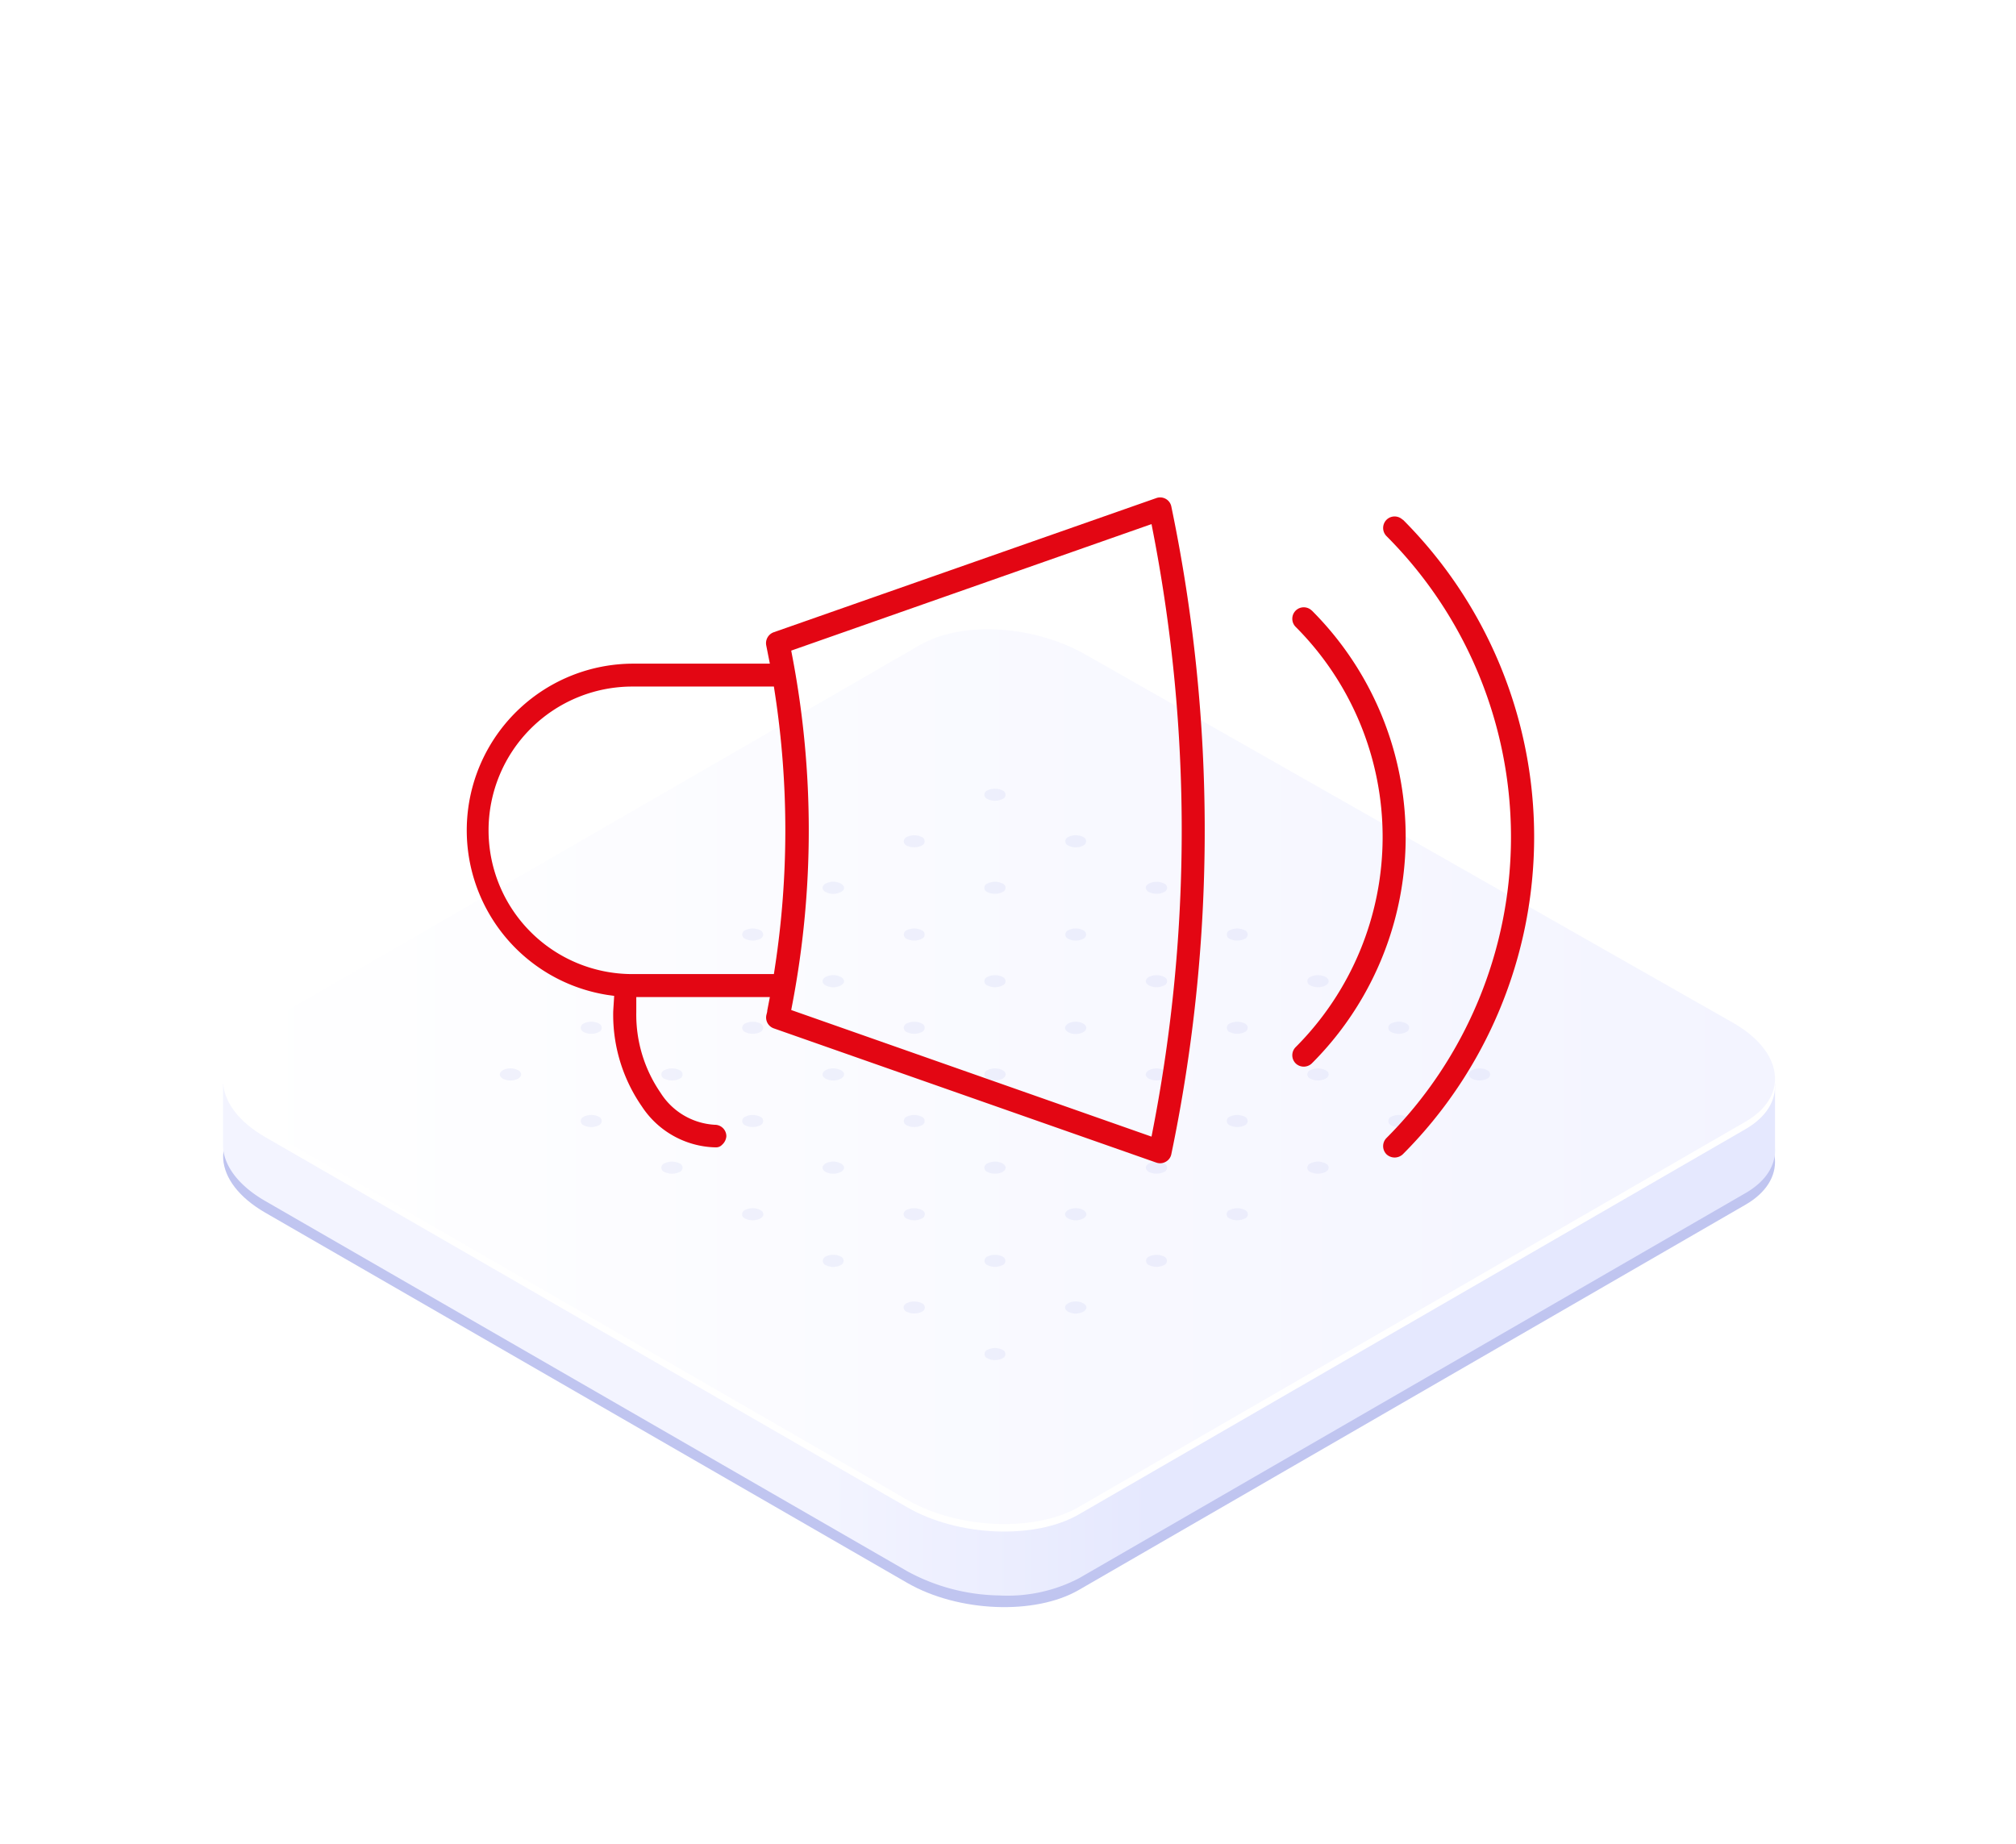 <?xml version="1.0" encoding="UTF-8"?> <svg xmlns="http://www.w3.org/2000/svg" xmlns:xlink="http://www.w3.org/1999/xlink" viewBox="0 0 235 215"><defs><style>.cls-1{mask:url(#mask);filter:url(#luminosity-noclip-2);}.cls-2,.cls-6{mix-blend-mode:multiply;}.cls-2{fill:url(#linear-gradient);}.cls-3{isolation:isolate;}.cls-4{fill:none;}.cls-5{mask:url(#mask-2);}.cls-6{fill:url(#linear-gradient-2);}.cls-7{fill:#c0c5f0;}.cls-8{fill:url(#linear-gradient-3);}.cls-9{fill:#fff;}.cls-10{fill:url(#linear-gradient-4);}.cls-11{opacity:0.2;}.cls-12{fill:#e30613;}.cls-13{filter:url(#luminosity-noclip);}</style><filter id="luminosity-noclip" x="116.47" y="-3702.03" width="117.46" height="32766" color-interpolation-filters="sRGB"><feFlood flood-color="#fff" result="bg"></feFlood><feBlend in="SourceGraphic" in2="bg"></feBlend></filter><mask id="mask" x="116.47" y="-3702.03" width="117.46" height="32766" maskUnits="userSpaceOnUse"><g class="cls-13"></g></mask><linearGradient id="linear-gradient" x1="116.47" y1="134.15" x2="233.93" y2="134.15" gradientUnits="userSpaceOnUse"><stop offset="0" stop-color="#fff"></stop><stop offset="1"></stop></linearGradient><filter id="luminosity-noclip-2" x="116.47" y="80.94" width="117.46" height="106.42" color-interpolation-filters="sRGB"><feFlood flood-color="#fff" result="bg"></feFlood><feBlend in="SourceGraphic" in2="bg"></feBlend></filter><mask id="mask-2" x="116.47" y="80.94" width="117.46" height="106.42" maskUnits="userSpaceOnUse"><g class="cls-1"><path class="cls-2" d="M230.29,127.86,152.68,83.05a15.72,15.72,0,0,0-7.86-2.11H116.47l83.67,48.31a5.66,5.66,0,0,1,0,9.81l-83.67,48.3h28.35a15.71,15.71,0,0,0,7.86-2.1l77.61-44.81A7.27,7.27,0,0,0,230.29,127.86Z"></path></g></mask><linearGradient id="linear-gradient-2" x1="116.47" y1="134.15" x2="233.93" y2="134.15" gradientUnits="userSpaceOnUse"><stop offset="0" stop-color="#d4d9fe"></stop><stop offset="1" stop-color="#fff"></stop></linearGradient><linearGradient id="linear-gradient-3" x1="206.37" y1="147.9" x2="26.27" y2="147.9" gradientUnits="userSpaceOnUse"><stop offset="0.4" stop-color="#e5e8fe"></stop><stop offset="0.61" stop-color="#f3f4ff"></stop></linearGradient><linearGradient id="linear-gradient-4" x1="26.01" y1="125.52" x2="206.92" y2="125.52" gradientUnits="userSpaceOnUse"><stop offset="0" stop-color="#fff"></stop><stop offset="1" stop-color="#f3f4ff"></stop></linearGradient></defs><title>regie-publicitaire</title><g class="cls-3"><g id="Calque_2" data-name="Calque 2"><g id="Calque_1-2" data-name="Calque 1"><rect class="cls-4" width="235" height="215"></rect><g class="cls-5"><path class="cls-6" d="M230.29,127.86,152.68,83.05a15.72,15.72,0,0,0-7.86-2.11H116.47l83.67,48.31a5.66,5.66,0,0,1,0,9.81l-83.67,48.3h28.35a15.71,15.71,0,0,0,7.86-2.1l77.61-44.81A7.27,7.27,0,0,0,230.29,127.86Z"></path></g><path class="cls-7" d="M202,128.91,127.17,85.74c-5.92-3.42-14.88-3.79-20-.82L29.47,129.81c-2.45,1.42-3.58,3.34-3.45,5.33.15,2.18,1.8,4.44,4.89,6.23l74.85,43.17c5.93,3.42,14.89,3.78,20,.82l77.69-44.9c2.45-1.41,3.58-3.33,3.45-5.32C206.77,133,205.11,130.7,202,128.91Z"></path><path class="cls-8" d="M127.17,112.63c-5.92-3.42-14.88-3.78-20-.82L56.43,141.12,26,126.35v6.87c0,.18,0,.36,0,.55.15,2.18,1.8,4.44,4.89,6.23l74.85,43.17A23.07,23.07,0,0,0,116.47,186a18,18,0,0,0,9.3-2l77.69-44.9c2.45-1.41,3.58-3.33,3.45-5.32h0v-7.42l-30.38,14.76Z"></path><path class="cls-9" d="M202,120.12,127.17,77c-5.92-3.42-14.88-3.79-20-.82L29.47,121c-2.45,1.42-3.58,3.34-3.45,5.33.15,2.18,1.8,4.44,4.89,6.23l74.85,43.17c5.93,3.42,14.89,3.78,20,.82l77.69-44.9c2.45-1.41,3.58-3.33,3.45-5.32C206.77,124.17,205.11,121.91,202,120.12Z"></path><path class="cls-10" d="M202,119.23,126.64,76.37c-5.93-3.42-14.35-4.1-19.48-1.13L29.47,120.13c-2.45,1.42-3.58,3.34-3.45,5.33.15,2.17,1.8,4.44,4.89,6.22l74.85,43.18c5.93,3.41,14.89,3.78,20,.82l77.69-44.9c2.45-1.41,3.58-3.33,3.45-5.32C206.77,123.28,205.11,121,202,119.23Z"></path><g class="cls-11"><path class="cls-7" d="M60.38,124.76a1.93,1.93,0,0,0-1.75,0c-.49.28-.49.73,0,1a1.93,1.93,0,0,0,1.75,0C60.87,125.49,60.87,125,60.38,124.76Z"></path><path class="cls-7" d="M69.8,119.32a2,2,0,0,0-1.76,0,.54.54,0,0,0,0,1,2,2,0,0,0,1.76,0A.54.54,0,0,0,69.8,119.32Z"></path><path class="cls-7" d="M79.21,113.89a2,2,0,0,0-1.76,0,.53.53,0,0,0,0,1,2,2,0,0,0,1.76,0A.53.53,0,0,0,79.21,113.89Z"></path><path class="cls-7" d="M88.62,108.45a2,2,0,0,0-1.76,0,.54.54,0,0,0,0,1,2,2,0,0,0,1.76,0A.54.54,0,0,0,88.62,108.45Z"></path><path class="cls-7" d="M69.8,130.19a2,2,0,0,0-1.76,0,.54.54,0,0,0,0,1,2,2,0,0,0,1.76,0A.54.54,0,0,0,69.8,130.19Z"></path><path class="cls-7" d="M79.21,124.76a2,2,0,0,0-1.76,0,.53.53,0,0,0,0,1,2,2,0,0,0,1.76,0A.53.53,0,0,0,79.21,124.76Z"></path><path class="cls-7" d="M88.62,119.32a2,2,0,0,0-1.76,0,.54.54,0,0,0,0,1,2,2,0,0,0,1.76,0A.54.54,0,0,0,88.62,119.32Z"></path><path class="cls-7" d="M98,113.89a1.93,1.93,0,0,0-1.75,0c-.49.28-.49.73,0,1a1.93,1.93,0,0,0,1.75,0C98.52,114.62,98.52,114.17,98,113.89Z"></path><path class="cls-7" d="M79.21,135.63a2,2,0,0,0-1.76,0,.53.53,0,0,0,0,1,2,2,0,0,0,1.76,0A.53.53,0,0,0,79.21,135.63Z"></path><path class="cls-7" d="M88.62,130.19a2,2,0,0,0-1.76,0,.54.54,0,0,0,0,1,2,2,0,0,0,1.76,0A.54.54,0,0,0,88.62,130.19Z"></path><path class="cls-7" d="M98,124.76a1.93,1.93,0,0,0-1.75,0c-.49.28-.49.73,0,1a1.93,1.93,0,0,0,1.75,0C98.52,125.49,98.52,125,98,124.76Z"></path><path class="cls-7" d="M107.45,119.32a2,2,0,0,0-1.76,0,.54.54,0,0,0,0,1,2,2,0,0,0,1.76,0A.54.54,0,0,0,107.45,119.32Z"></path><path class="cls-7" d="M88.62,141.06a2,2,0,0,0-1.76,0,.53.53,0,0,0,0,1,2,2,0,0,0,1.76,0C89.11,141.79,89.11,141.34,88.62,141.06Z"></path><path class="cls-7" d="M98,135.63a1.93,1.93,0,0,0-1.75,0c-.49.28-.49.73,0,1a1.93,1.93,0,0,0,1.75,0C98.52,136.36,98.52,135.91,98,135.63Z"></path><path class="cls-7" d="M107.45,130.19a2,2,0,0,0-1.76,0,.54.54,0,0,0,0,1,2,2,0,0,0,1.76,0A.54.54,0,0,0,107.45,130.19Z"></path><path class="cls-7" d="M116.86,124.76a2,2,0,0,0-1.76,0,.53.53,0,0,0,0,1,2,2,0,0,0,1.76,0C117.35,125.49,117.35,125,116.86,124.76Z"></path><path class="cls-7" d="M98,146.49a1.93,1.93,0,0,0-1.75,0,.54.54,0,0,0,0,1,1.93,1.93,0,0,0,1.75,0A.54.54,0,0,0,98,146.49Z"></path><path class="cls-7" d="M107.45,141.06a2,2,0,0,0-1.76,0,.53.53,0,0,0,0,1,2,2,0,0,0,1.76,0A.53.53,0,0,0,107.45,141.06Z"></path><path class="cls-7" d="M116.86,135.63a2,2,0,0,0-1.76,0,.53.53,0,0,0,0,1,2,2,0,0,0,1.76,0C117.35,136.36,117.35,135.91,116.86,135.63Z"></path><path class="cls-7" d="M126.27,130.19a1.93,1.93,0,0,0-1.75,0,.54.54,0,0,0,0,1,1.93,1.93,0,0,0,1.75,0A.54.54,0,0,0,126.27,130.19Z"></path><path class="cls-7" d="M126.27,130.19a1.93,1.93,0,0,0-1.75,0,.54.54,0,0,0,0,1,1.93,1.93,0,0,0,1.75,0A.54.54,0,0,0,126.27,130.19Z"></path><path class="cls-7" d="M98,103a1.93,1.93,0,0,0-1.75,0c-.49.28-.49.73,0,1A1.93,1.93,0,0,0,98,104C98.52,103.75,98.52,103.3,98,103Z"></path><path class="cls-7" d="M107.45,97.58a2,2,0,0,0-1.76,0,.54.54,0,0,0,0,1,2,2,0,0,0,1.76,0A.54.54,0,0,0,107.45,97.58Z"></path><path class="cls-7" d="M116.86,92.15a2,2,0,0,0-1.76,0,.53.53,0,0,0,0,1,2,2,0,0,0,1.76,0A.53.53,0,0,0,116.86,92.15Z"></path><path class="cls-7" d="M107.45,108.45a2,2,0,0,0-1.76,0,.54.54,0,0,0,0,1,2,2,0,0,0,1.76,0A.54.54,0,0,0,107.45,108.45Z"></path><path class="cls-7" d="M116.86,103a2,2,0,0,0-1.76,0,.53.53,0,0,0,0,1,2,2,0,0,0,1.76,0A.53.53,0,0,0,116.86,103Z"></path><path class="cls-7" d="M126.27,97.58a1.93,1.93,0,0,0-1.75,0,.54.54,0,0,0,0,1,1.93,1.93,0,0,0,1.75,0A.54.54,0,0,0,126.27,97.58Z"></path><path class="cls-7" d="M116.86,113.89a2,2,0,0,0-1.76,0,.53.53,0,0,0,0,1,2,2,0,0,0,1.76,0A.53.53,0,0,0,116.86,113.89Z"></path><path class="cls-7" d="M126.27,108.45a1.93,1.93,0,0,0-1.75,0,.54.54,0,0,0,0,1,1.93,1.93,0,0,0,1.75,0A.54.54,0,0,0,126.27,108.45Z"></path><path class="cls-7" d="M135.69,103a2,2,0,0,0-1.76,0c-.49.28-.49.73,0,1a2,2,0,0,0,1.76,0A.53.53,0,0,0,135.69,103Z"></path><ellipse class="cls-7" cx="125.39" cy="119.83" rx="1.24" ry="0.72"></ellipse><path class="cls-7" d="M135.69,113.89a2,2,0,0,0-1.76,0c-.49.28-.49.73,0,1a2,2,0,0,0,1.76,0A.53.53,0,0,0,135.69,113.89Z"></path><path class="cls-7" d="M145.1,108.45a2,2,0,0,0-1.76,0,.54.54,0,0,0,0,1,2,2,0,0,0,1.76,0A.54.54,0,0,0,145.1,108.45Z"></path><path class="cls-7" d="M135.69,124.76a2,2,0,0,0-1.76,0c-.49.28-.49.73,0,1a2,2,0,0,0,1.76,0A.53.53,0,0,0,135.69,124.76Z"></path><path class="cls-7" d="M145.1,119.32a2,2,0,0,0-1.76,0,.54.54,0,0,0,0,1,2,2,0,0,0,1.76,0A.54.54,0,0,0,145.1,119.32Z"></path><path class="cls-7" d="M154.51,113.89a2,2,0,0,0-1.76,0,.53.53,0,0,0,0,1,2,2,0,0,0,1.76,0C155,114.62,155,114.17,154.51,113.89Z"></path><path class="cls-7" d="M107.45,151.93a2,2,0,0,0-1.76,0,.53.53,0,0,0,0,1,2,2,0,0,0,1.76,0A.53.53,0,0,0,107.45,151.93Z"></path><path class="cls-7" d="M116.86,146.49a2,2,0,0,0-1.76,0,.54.54,0,0,0,0,1,2,2,0,0,0,1.76,0A.54.54,0,0,0,116.86,146.49Z"></path><path class="cls-7" d="M126.27,141.06a1.93,1.93,0,0,0-1.75,0c-.49.28-.49.73,0,1a1.93,1.93,0,0,0,1.75,0C126.76,141.79,126.76,141.34,126.27,141.06Z"></path><path class="cls-7" d="M135.69,135.63a2,2,0,0,0-1.76,0c-.49.28-.49.73,0,1a2,2,0,0,0,1.76,0A.53.53,0,0,0,135.69,135.63Z"></path><path class="cls-7" d="M116.86,157.36a2,2,0,0,0-1.76,0,.54.54,0,0,0,0,1,2,2,0,0,0,1.76,0A.54.54,0,0,0,116.86,157.36Z"></path><path class="cls-7" d="M126.27,151.93a1.93,1.93,0,0,0-1.75,0c-.49.28-.49.73,0,1a1.93,1.93,0,0,0,1.75,0C126.76,152.66,126.76,152.21,126.27,151.93Z"></path><path class="cls-7" d="M135.69,146.49a2,2,0,0,0-1.76,0,.54.54,0,0,0,0,1,2,2,0,0,0,1.76,0A.54.54,0,0,0,135.69,146.49Z"></path><path class="cls-7" d="M145.1,141.06a2,2,0,0,0-1.76,0,.53.53,0,0,0,0,1,2,2,0,0,0,1.76,0A.53.53,0,0,0,145.1,141.06Z"></path><path class="cls-7" d="M145.1,130.19a2,2,0,0,0-1.76,0,.54.54,0,0,0,0,1,2,2,0,0,0,1.76,0A.54.54,0,0,0,145.1,130.19Z"></path><path class="cls-7" d="M154.51,124.76a2,2,0,0,0-1.76,0,.53.53,0,0,0,0,1,2,2,0,0,0,1.76,0C155,125.49,155,125,154.51,124.76Z"></path><path class="cls-7" d="M163.92,119.32a1.93,1.93,0,0,0-1.75,0,.54.54,0,0,0,0,1,1.93,1.93,0,0,0,1.75,0A.54.54,0,0,0,163.92,119.32Z"></path><path class="cls-7" d="M154.51,135.63a2,2,0,0,0-1.76,0,.53.53,0,0,0,0,1,2,2,0,0,0,1.76,0C155,136.36,155,135.91,154.51,135.63Z"></path><path class="cls-7" d="M163.92,130.19a1.93,1.93,0,0,0-1.75,0,.54.54,0,0,0,0,1,1.93,1.93,0,0,0,1.75,0A.54.54,0,0,0,163.92,130.19Z"></path><path class="cls-7" d="M173.34,124.76a2,2,0,0,0-1.76,0c-.49.28-.48.73,0,1a2,2,0,0,0,1.76,0A.53.53,0,0,0,173.34,124.76Z"></path></g><path class="cls-12" d="M163.51,60.6a1.34,1.34,0,0,0-1.89,0,1.35,1.35,0,0,0,0,1.9,49.67,49.67,0,0,1,0,70.17,1.35,1.35,0,0,0,0,1.9,1.39,1.39,0,0,0,1.9,0,52.36,52.36,0,0,0,0-74Z"></path><path class="cls-12" d="M152.92,71.19a1.34,1.34,0,0,0-1.89,0,1.34,1.34,0,0,0,0,1.89,34.67,34.67,0,0,1,0,49,1.34,1.34,0,0,0,0,1.89,1.36,1.36,0,0,0,1.89,0,37.32,37.32,0,0,0,0-52.79Z"></path><path class="cls-12" d="M135.89,58.16a1.34,1.34,0,0,0-1.11-.09L90.19,73.71a1.35,1.35,0,0,0-.87,1.54l.42,2.12h-16A19.43,19.43,0,0,0,70.86,116l.73.1c0,.19-.11,1.7-.11,1.89a18.75,18.75,0,0,0,3.34,11,10.55,10.55,0,0,0,8.5,4.77h.11a.94.94,0,0,0,.74-.3,1.47,1.47,0,0,0,.5-1,1.34,1.34,0,0,0-1.34-1.33A8,8,0,0,1,77,127.4a16.07,16.07,0,0,1-2.83-9.4c0-.13,0-1.76,0-1.76H89.74l-.3,1.56c0,.19-.07.37-.11.56a1.34,1.34,0,0,0,.87,1.53l44.59,15.65a1.32,1.32,0,0,0,1.1-.1,1.29,1.29,0,0,0,.65-.89,185,185,0,0,0,0-75.49A1.31,1.31,0,0,0,135.89,58.16ZM90.34,112.71l-.13.85H73.71a16.76,16.76,0,1,1,0-33.52H90.21l.13.85A105.68,105.68,0,0,1,90.34,112.71Zm44.11,18.66-.22,1.14-42-14.76.16-.84a108.14,108.14,0,0,0,0-40.22l-.16-.84,42-14.75.22,1.14A182.67,182.67,0,0,1,134.45,131.37Z"></path></g></g></g></svg> 